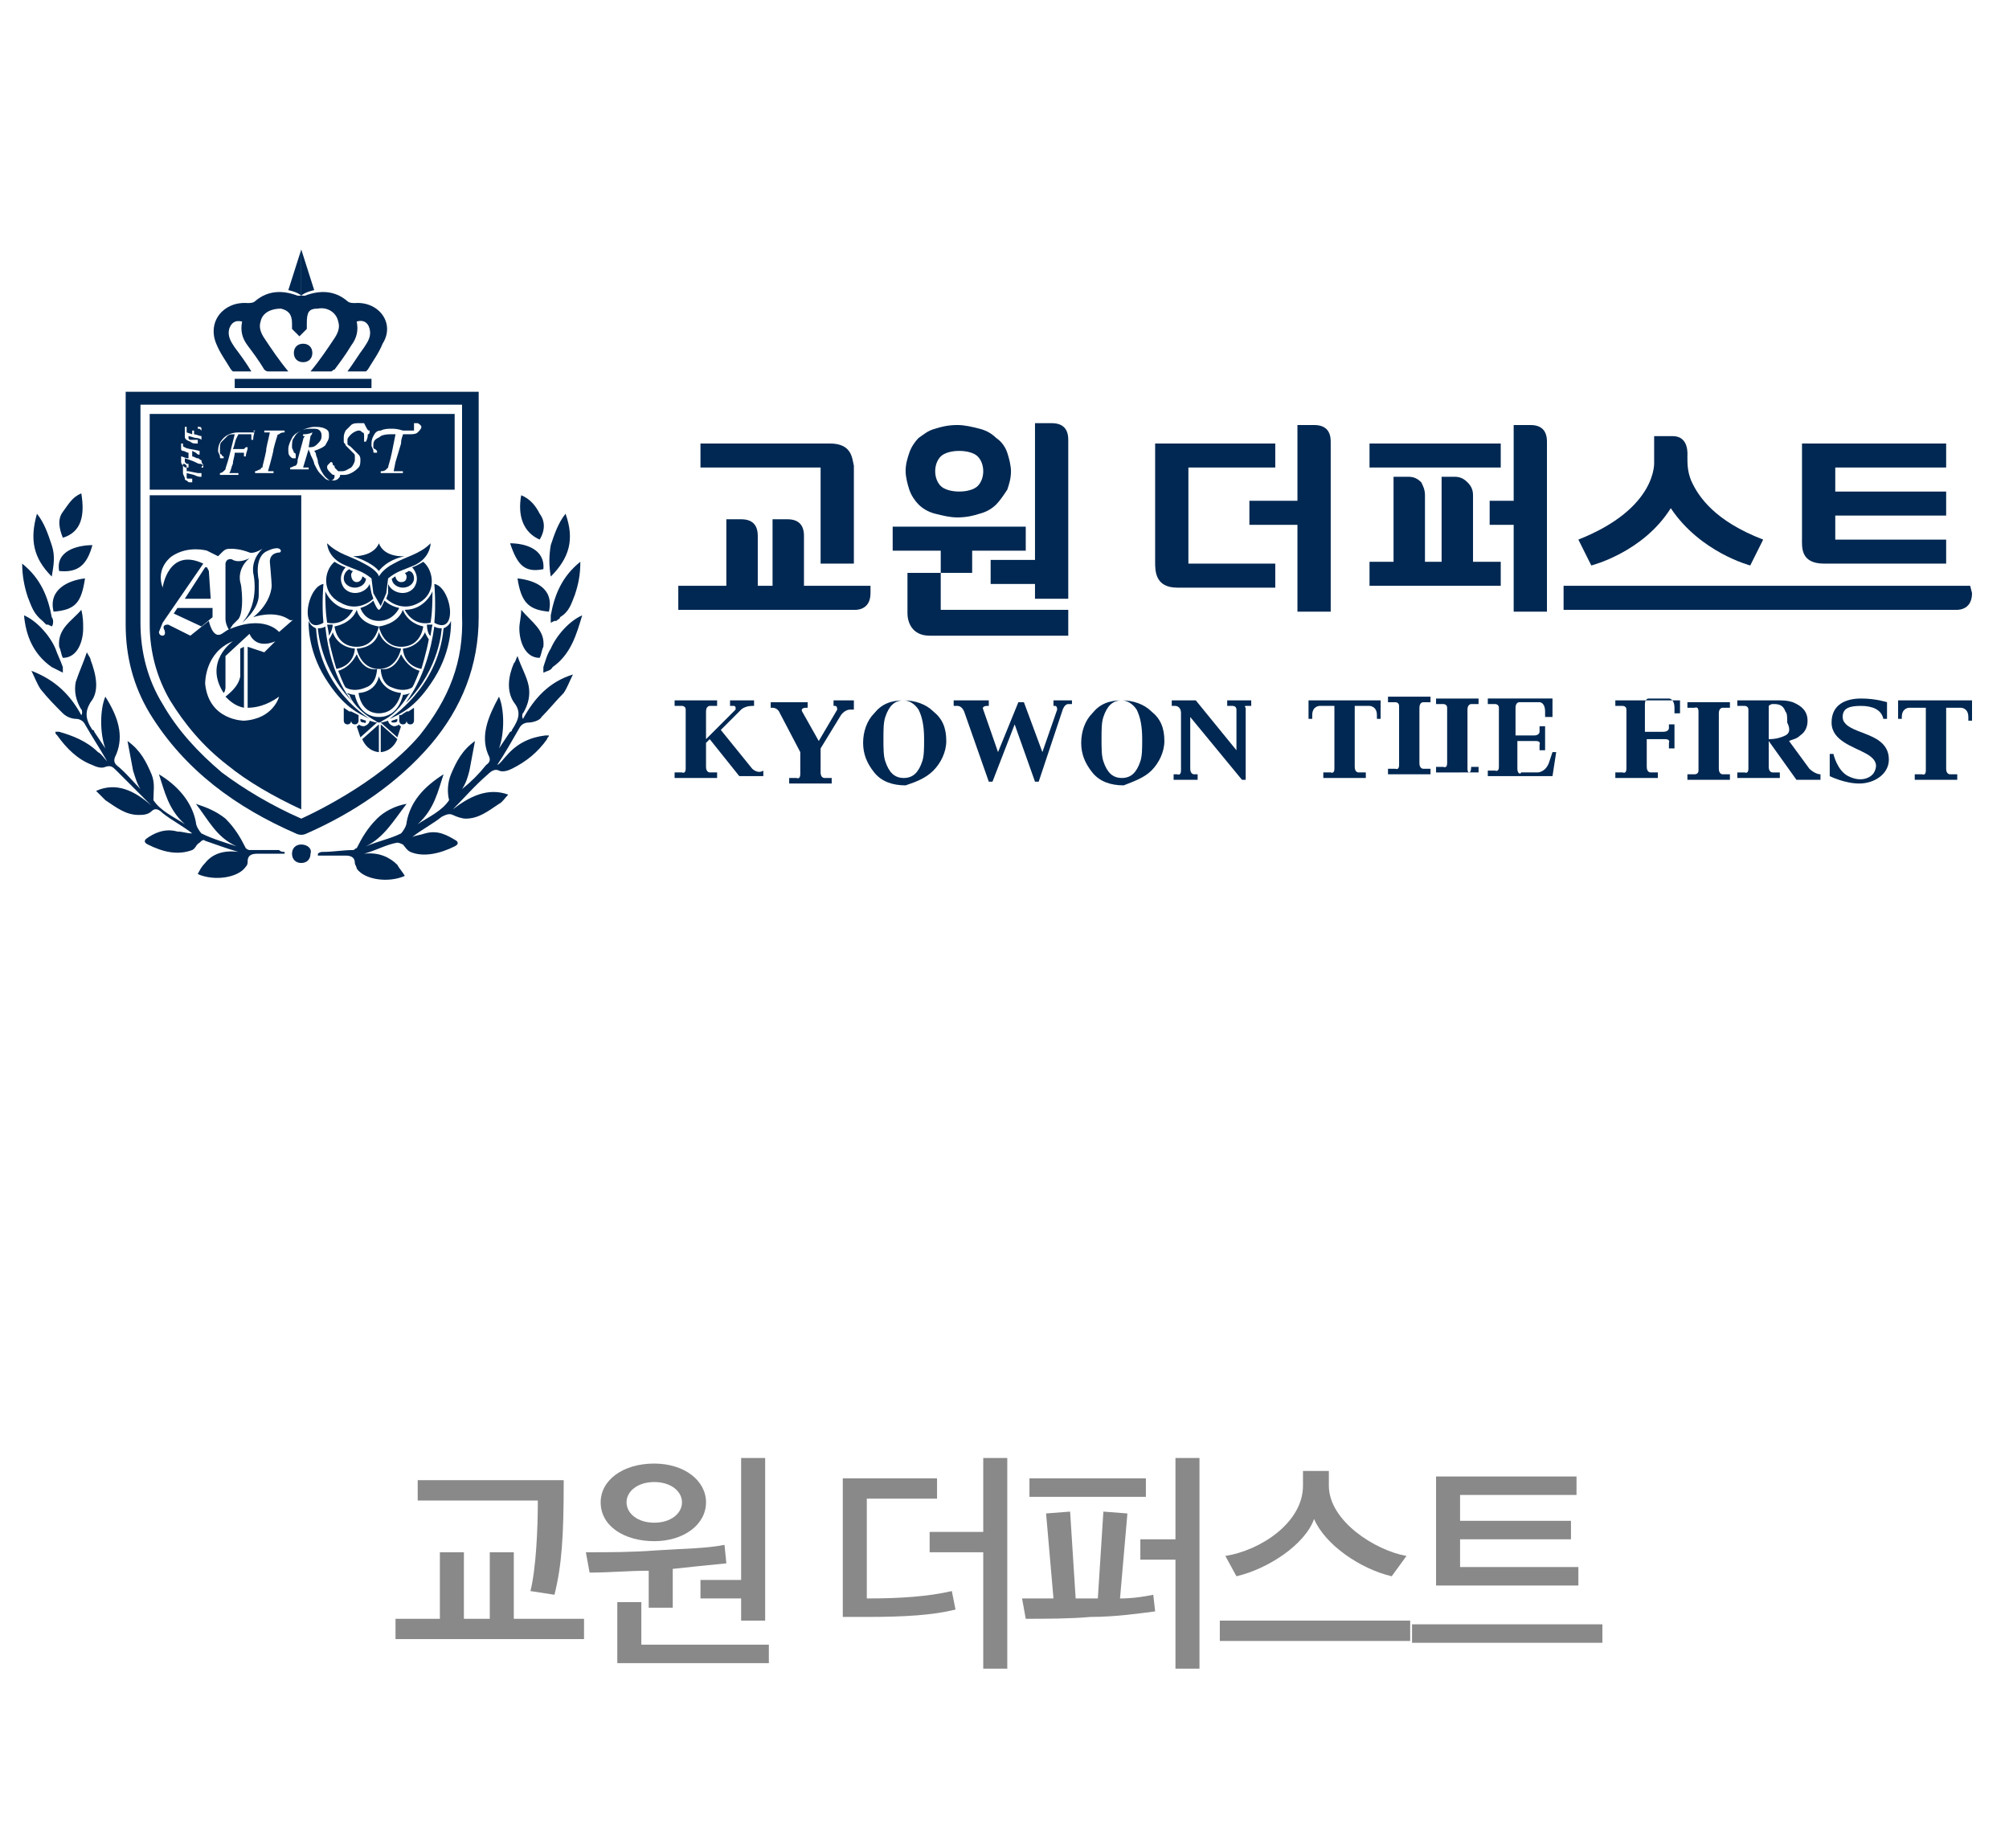 <?xml version="1.0" encoding="utf-8"?>
<!-- Generator: Adobe Illustrator 22.0.1, SVG Export Plug-In . SVG Version: 6.00 Build 0)  -->
<svg version="1.1" id="레이어_1" xmlns="http://www.w3.org/2000/svg" xmlns:xlink="http://www.w3.org/1999/xlink" x="0px"
	 y="0px" viewBox="0 0 108.7 100" enable-background="new 0 0 108.7 100" xml:space="preserve">
<g>
	<path fill="#002852" d="M58,38.2v-0.3h-1v0.3h0.1c0,0,0.1,0,0.1,0.2l-0.8,2.3l-1-2.7h-0.3L54,40.7l-0.8-2.3
		c-0.1-0.2,0.2-0.2,0.2-0.2h0.1v-0.3h-1.9v0.3h0.2c0.3,0,0.4,0.4,0.4,0.4l1.3,3.7h0.2l1.2-3.1l1.1,3.1h0.2l1.3-3.9
		c0,0,0.1-0.3,0.3-0.3H58z"/>
	<path fill="#002852" d="M67.4,38.2h0.3v-0.3h-1.3v0.3h0.3c0,0,0.2,0,0.2,0.2v2.2l-2.2-2.7h-1.3v0.3h0.2c0,0,0.3,0,0.3,0.4v3.1
		c0,0.3-0.2,0.2-0.2,0.2h-0.2v0.3h1.3v-0.3h-0.2c0,0-0.2,0-0.2-0.3l0-2.8l2.8,3.4h0.2v-3.9C67.3,38.2,67.4,38.2,67.4,38.2"/>
	<path fill="#002852" d="M62.3,41.7c0.4-0.4,0.7-1,0.7-1.6c0-0.7-0.2-1.2-0.7-1.6c-0.4-0.4-1-0.6-1.6-0.6c-0.7,0-1.2,0.2-1.6,0.7
		c-0.4,0.4-0.6,1-0.6,1.6c0,0.6,0.2,1.1,0.6,1.6c0.4,0.5,1,0.7,1.7,0.7C61.3,42.3,61.9,42.1,62.3,41.7 M61.8,40c0,0.5,0,0.9-0.1,1.2
		c-0.2,0.6-0.5,0.9-1,0.9c-0.5,0-0.8-0.3-1-0.9c-0.1-0.3-0.1-0.7-0.1-1.2c0-0.5,0-0.9,0.1-1.2c0.2-0.6,0.5-0.9,1-0.9
		c0.3,0,0.6,0.2,0.8,0.5C61.7,38.8,61.8,39.3,61.8,40"/>
	<path fill="#002852" d="M50.5,41.7c0.4-0.4,0.7-1,0.7-1.6c0-0.7-0.2-1.2-0.7-1.6c-0.4-0.4-1-0.6-1.6-0.6c-0.7,0-1.2,0.2-1.6,0.7
		c-0.4,0.4-0.6,1-0.6,1.6c0,0.6,0.2,1.1,0.6,1.6c0.4,0.5,1,0.7,1.7,0.7C49.6,42.3,50.1,42.1,50.5,41.7 M50,40c0,0.5,0,0.9-0.1,1.2
		c-0.2,0.6-0.5,0.9-1,0.9c-0.5,0-0.8-0.3-1-0.9c-0.1-0.3-0.1-0.7-0.1-1.2c0-0.5,0-0.9,0.1-1.2c0.2-0.6,0.5-0.9,1-0.9
		c0.3,0,0.6,0.2,0.8,0.5C49.9,38.8,50,39.3,50,40"/>
	<path fill="#002852" d="M40.7,41.6l-1.7-2.1l1.1-1.1c0,0,0.2-0.2,0.6-0.2h0.1v-0.3h-1.3v0.3h0.2c0,0,0.1,0,0.1,0.1c0,0,0,0.1,0,0.1
		l-1.6,1.6v-1.5c0-0.3,0.2-0.3,0.2-0.3h0.4v-0.3h-2.3v0.3h0.4c0,0,0.2,0,0.2,0.2v3.2c0,0.3-0.2,0.2-0.2,0.2h-0.4v0.3h2.3v-0.3h-0.4
		c0,0-0.2,0-0.2-0.3v-1.3l0.2-0.2l1.6,2h1.3v-0.3C41,41.9,40.7,41.6,40.7,41.6"/>
	<path fill="#002852" d="M46.2,38.2v-0.3h-1.1v0.3h0.1c0,0,0.1,0,0.1,0.2l-1,1.7l-0.9-1.6c-0.1-0.2,0.2-0.2,0.2-0.2h0.1v-0.3h-2v0.3
		h0.1c0.3,0,0.4,0.3,0.4,0.3l1.1,2.1v1.2c0,0.3-0.2,0.2-0.2,0.2h-0.4v0.3h2.3v-0.3h-0.4c0,0-0.2,0-0.2-0.3v-1.3l1.1-1.8
		c0,0,0.2-0.3,0.5-0.3H46.2z"/>
	<path fill="#002852" d="M82.1,41.6v-1.5h1c0.3,0,0.2,0.2,0.2,0.2v0.3h0.3v-1.3h-0.3v0.3c0,0,0,0.2-0.3,0.2h-1v-1.5
		c0-0.3,0.2-0.3,0.2-0.3h1.1c0.1,0,0.3,0.1,0.3,0.5v0.3H84v-1h-3.5v0.3h0.4c0,0,0.2,0,0.2,0.2v3.2c0,0.3-0.2,0.2-0.2,0.2h-0.4v0.3
		H84l0.2-1.3H84l-0.2,0.6c-0.2,0.5-0.6,0.5-0.6,0.5h-0.9C82.3,41.9,82.1,41.9,82.1,41.6"/>
	<path fill="#002852" d="M74.7,37.9h-3.9v1H71v-0.2c0-0.5,0.4-0.5,0.4-0.5h0.8v3.4c0,0.3-0.2,0.2-0.2,0.2h-0.4v0.3h2.3v-0.3h-0.4
		c0,0-0.2,0-0.2-0.3v-3.3h0.8c0,0,0.4,0,0.4,0.5v0.2h0.2V37.9z"/>
	<path fill="#002852" d="M79.4,41.6v-3.2c0-0.3,0.2-0.3,0.2-0.3H80v-0.3h-2.3v0.3h0.4c0,0,0.2,0,0.2,0.2v1.5h-1.5v-1.5
		c0-0.3,0.2-0.3,0.2-0.3h0.4v-0.3h-2.3v0.3h0.4c0,0,0.2,0,0.2,0.2v3.2c0,0.3-0.2,0.2-0.2,0.2h-0.4v0.3h2.3v-0.3h-0.4
		c0,0-0.2,0-0.2-0.3v-1.5h1.5v1.5c0,0.3-0.2,0.2-0.2,0.2h-0.4v0.3H80v-0.3h-0.4C79.6,41.9,79.4,41.9,79.4,41.6"/>
	<path fill="#002852" d="M90.9,38.9v-1h-3.5v0.3h0.4c0,0,0.2,0,0.2,0.2v3.2c0,0.3-0.2,0.2-0.2,0.2h-0.4v0.3h2.3v-0.3h-0.4
		c0,0-0.2,0-0.2-0.3v-1.5h1c0.3,0,0.2,0.2,0.2,0.2v0.3h0.3v-1.3h-0.3v0.2c0,0,0,0.2-0.3,0.2h-1v-1.5c0-0.3,0.2-0.3,0.2-0.3h1.1
		c0.1,0,0.3,0.1,0.3,0.5v0.3H90.9z"/>
	<path fill="#002852" d="M97.2,42.2h1.3v-0.3c-0.3,0-0.6-0.3-0.6-0.3l-1.1-1.5c0.2-0.1,0.4-0.1,0.6-0.3c0.3-0.2,0.4-0.5,0.4-0.8
		c0-0.5-0.3-0.8-0.8-1c-0.3-0.1-0.5-0.1-0.9-0.1h-2.1v0.3h0.4c0,0,0.2,0,0.2,0.2v3.2c0,0.3-0.2,0.2-0.2,0.2h-0.4v0.3h2.3v-0.3h-0.4
		c0,0-0.2,0-0.2-0.3v-1.4L97.2,42.2z M96.6,39.8c-0.2,0.1-0.5,0.2-0.9,0.2v-1.6c0,0,0-0.1,0-0.1c0,0,0,0,0,0c0,0,0-0.1,0-0.1
		c0,0,0.1-0.1,0.2-0.1h0.1c0.3,0,0.5,0.1,0.6,0.4c0.1,0.1,0.1,0.3,0.1,0.6C96.9,39.5,96.8,39.7,96.6,39.8"/>
	<path fill="#002852" d="M93,41.6c0,0.3,0.2,0.3,0.2,0.3h0.4v0.3h-2.3v-0.3h0.4c0,0,0.2,0,0.2-0.2v-3.2c0-0.3-0.2-0.2-0.2-0.2h-0.4
		v-0.3h2.3v0.3h-0.4c0,0-0.2,0-0.2,0.3V41.6z"/>
	<path fill="#002852" d="M106.6,37.9h-3.9v1h0.2v-0.1c0-0.5,0.4-0.5,0.4-0.5h0.9v3.4c0,0.3-0.2,0.2-0.2,0.2h-0.4v0.3h2.3v-0.3h-0.4
		c0,0-0.2,0-0.2-0.3v-3.3h0h0.8c0,0,0.4,0,0.4,0.5v0.2h0.2V37.9z"/>
	<path fill="#002852" d="M101.9,38.9h0.2V38c0,0-0.6-0.2-1.4-0.2c-0.8,0-1.6,0.3-1.6,1.3s1.2,1.3,1.9,1.7c0.7,0.4,0.5,0.8,0.4,1
		c-0.1,0.2-0.6,0.6-1.4,0.2c-0.6-0.3-0.8-1.2-0.8-1.2H99v1.2c0,0,0.8,0.4,1.6,0.4s1.6-0.5,1.6-1.3c0-0.9-0.8-1.2-1.3-1.4
		c-0.5-0.2-1.2-0.4-1.2-0.9c0-0.5,0.4-0.6,1-0.6S101.8,38.4,101.9,38.9"/>
	<path fill="#002852" d="M44.9,24h-7v1.3h6.5v5.2h1.8v-5.3C46.1,24.8,46.1,24,44.9,24"/>
	<path fill="#002852" d="M47,31.7h-3.5V29c0-0.6-0.3-0.9-0.9-0.9h-0.8l0,3.6h-0.8V29c0-0.6-0.3-0.9-0.9-0.9h-0.8l0,3.6h-0.3h-2.3
		v1.3h9.5c0,0,0.9,0.1,0.9-0.9V31.7z"/>
	<path fill="#002852" d="M70.2,33.1H72v-9.2c0-0.6-0.3-0.9-0.9-0.9h-0.9l0,4.1h-2.6v1.3h2.6V33.1z M63.7,31.8h5.3v-1.3h-4.7v-5.2
		h4.7V24h-6.5v6.4C62.5,30.9,62.5,31.8,63.7,31.8"/>
	<path fill="#002852" d="M57.8,32.5v-8.7c0-0.6-0.3-0.9-0.9-0.9H56l0,7.4h-2.4v1.3H56v0.8H57.8z"/>
	<path fill="#002852" d="M49.2,26.5c0.1,0.3,0.3,0.6,0.5,0.8c0.2,0.2,0.5,0.4,0.9,0.5c0.4,0.1,0.8,0.2,1.2,0.2
		c0.5,0,0.9-0.1,1.2-0.2c0.4-0.1,0.7-0.3,0.9-0.5c0.2-0.2,0.4-0.5,0.6-0.8c0.1-0.3,0.2-0.6,0.2-1c0-0.3-0.1-0.7-0.2-1
		c-0.1-0.3-0.3-0.6-0.6-0.8c-0.2-0.2-0.5-0.4-0.9-0.5c-0.4-0.1-0.8-0.2-1.2-0.2c-0.5,0-0.9,0.1-1.2,0.2c-0.4,0.1-0.6,0.3-0.9,0.5
		c-0.2,0.2-0.4,0.5-0.5,0.8c-0.1,0.3-0.2,0.6-0.2,1C49,25.8,49.1,26.2,49.2,26.5 M50.9,24.7c0.2-0.2,0.6-0.3,1-0.3
		c0.4,0,0.8,0.1,1,0.3c0.2,0.2,0.3,0.5,0.3,0.8c0,0.3-0.1,0.6-0.3,0.8c-0.2,0.2-0.6,0.3-1,0.3c-0.4,0-0.8-0.1-1-0.3
		c-0.2-0.2-0.3-0.5-0.3-0.8C50.6,25.2,50.7,24.9,50.9,24.7"/>
	<path fill="#002852" d="M50.3,34.4h7.5V33l-6.9,0v-2h-1.8v2.2C49.1,33.6,49.3,34.4,50.3,34.4"/>
	<polygon fill="#002852" points="52.6,31 52.6,29.8 55.5,29.8 55.5,28.5 48.3,28.5 48.3,29.8 50.9,29.8 50.9,31 	"/>
	<path fill="#002852" d="M106.6,31.7h-22v1.3h21.2c0,0,0.9,0.1,0.9-0.9L106.6,31.7z"/>
	<path fill="#002852" d="M98.7,30.5h6.6v-1.3h-6v-1.3h6v-1.3h-6v-1.3h6V24h-7.8l0,5.1C97.5,29.6,97.4,30.5,98.7,30.5"/>
	<path fill="#002852" d="M90.5,23.6h-1V25c0,0,0.2,2.5-4.1,4.2l0.7,1.4c0,0,2.8-0.7,4.3-3.1c1.6,2.4,4.3,3.1,4.3,3.1l0.7-1.4
		c-2.6-1-3.5-2.3-3.9-3.2c-0.2-0.5-0.2-0.9-0.2-1.3v0C91.3,24.6,91.4,23.6,90.5,23.6"/>
	<path fill="#002852" d="M81.9,33.1h1.8v-9.2c0-0.6-0.3-0.9-0.9-0.9h-0.9v4.1h-1.3v1.3h1.3V33.1z M74.1,25.3h7.1V24h-7.1V25.3z
		 M75.4,30.4h-1.3v1.3h7.1v-1.3h-1.5v-3.6c0-0.3-0.1-0.5-0.3-0.7c-0.2-0.2-0.4-0.3-0.7-0.3H78l0,4.6h-0.9v-3.6
		c0-0.3-0.1-0.5-0.2-0.7c-0.2-0.2-0.4-0.3-0.7-0.3h-0.8V30.4z"/>
	<path fill="#002852" d="M24.6,22.4H8.1v4.1h16.5V22.4z M9.9,25.1C9.9,25.1,9.9,25.1,9.9,25.1c0.1,0,0.1,0,0.2,0.1c0,0,0,0,0,0
		c0,0,0,0.1,0,0.1c0,0,0,0,0,0.1c0,0,0,0.1,0,0.1c0,0,0,0,0.1,0l0,0l0.5,0.1l0.2,0c0,0,0,0,0-0.1c0,0,0-0.1,0-0.1c0,0,0,0,0,0
		c0,0,0,0,0,0l0,0c0,0,0,0,0,0c0,0,0,0.1,0,0.1c0,0,0,0.1,0,0.1c0,0,0,0.1,0,0.1c0,0,0,0.1,0,0.2c0,0,0,0,0,0c0,0,0,0,0,0l0,0
		c0,0,0,0,0,0c0,0,0-0.1,0-0.1c0,0,0,0-0.1,0c0,0-0.1,0-0.3-0.1l-0.4-0.1l0,0c0,0,0,0,0,0c0,0.1,0,0.2,0,0.2c0,0.1,0,0.1,0.1,0.1
		c0,0,0.1,0,0.1,0c0,0,0,0,0,0c0,0,0,0,0,0c0,0,0.1,0,0.1,0c0,0,0,0,0,0.1c0,0,0,0.1,0,0.1c0,0-0.1,0-0.1,0c-0.1,0-0.1,0-0.2-0.1
		C10.1,26,10,26,10,25.9c0-0.1-0.1-0.2-0.1-0.3c0,0,0-0.1,0-0.2c0-0.1,0-0.1,0-0.2c0,0,0,0,0-0.1c0,0,0,0,0,0c0,0,0,0,0,0
		c0,0,0,0,0,0c0,0,0,0,0,0C9.8,25.2,9.8,25.2,9.9,25.1C9.8,25.1,9.8,25.1,9.9,25.1 M10.9,23.3c0,0,0,0.1,0,0.1c0,0.1,0,0.2,0,0.2
		c0,0.1,0,0.2,0,0.3c0,0,0,0,0,0c0,0,0,0,0,0l0,0c0,0,0,0,0,0c0-0.1,0-0.1,0-0.1c0,0,0,0,0,0c0,0-0.1-0.1-0.3-0.1
		c-0.1,0-0.3-0.1-0.4-0.1c0,0,0,0.1,0,0.1c0,0.1,0.1,0.1,0.1,0.1c0,0,0.1,0,0.1,0c0,0,0,0,0.1,0c0,0,0,0,0.1,0c0,0,0.1,0,0.1,0
		c0,0,0,0,0,0.1c0,0,0,0.1,0,0.1c0,0-0.1,0-0.1,0c-0.1,0-0.2,0-0.3-0.1C10,23.8,10,23.7,10,23.6v-0.3c0-0.1,0-0.2,0-0.2c0,0,0,0,0,0
		c0,0,0,0,0,0c0.1,0,0.1,0,0.2,0c0,0,0,0,0,0v0c0,0,0,0,0,0c0,0,0,0,0,0c0,0,0,0-0.1,0c0,0,0,0,0,0c0,0,0,0,0,0.2v0.1l0.3,0.1v-0.1
		c0-0.1,0-0.1,0-0.1c0,0,0,0,0,0c0,0,0,0,0,0v0c0,0,0,0,0,0c0,0,0,0,0,0c0.1,0,0.1,0,0.2,0c0,0,0,0,0,0v0c0,0,0,0,0,0c0,0,0,0,0,0h0
		c0,0,0,0-0.1,0c0,0,0,0,0,0c0,0,0,0,0,0c0,0,0,0,0,0.1v0.1c0.1,0,0.3,0.1,0.4,0.1c0,0,0-0.1,0-0.1c0-0.1,0-0.1,0-0.2
		C10.8,23.3,10.8,23.3,10.9,23.3c-0.1-0.1-0.1-0.1-0.1-0.1c0,0,0,0,0,0c0,0,0,0,0,0c0,0-0.1,0-0.1,0c0,0,0,0,0,0c0,0,0,0,0-0.1
		c0,0,0,0,0.1,0c0,0,0.1,0,0.1,0.1C10.9,23.2,10.9,23.3,10.9,23.3 M11,25.2c0,0,0,0.1,0,0.1c0,0,0,0-0.1,0c0,0,0,0,0,0c0,0,0,0,0,0
		c0,0,0-0.1,0.1-0.1C10.9,25.2,10.9,25.2,11,25.2C10.9,25.1,10.9,25.1,11,25.2c-0.1-0.1-0.1-0.1-0.2-0.1c-0.1,0-0.2-0.1-0.5-0.2
		l-0.3-0.1c0,0.1,0,0.1,0,0.2c0,0,0.1,0.1,0.1,0.1c0,0,0,0,0,0c0,0,0.1,0,0.1,0c0,0,0,0,0,0.1c0,0,0,0,0,0.1c0,0-0.1,0-0.1,0
		c-0.1,0-0.1,0-0.2-0.1c0,0-0.1-0.1-0.1-0.2c0,0,0-0.1,0-0.3c0,0,0,0,0,0c0,0,0,0,0,0c0.1,0,0.2,0.1,0.4,0.1c0-0.1,0-0.2,0-0.3
		c-0.1,0-0.2-0.1-0.3-0.1c-0.1,0-0.1-0.1-0.1-0.1c0,0,0-0.1,0-0.2c0-0.1,0-0.1,0-0.1c0,0,0,0,0.1,0c0,0,0,0,0,0c0,0,0,0,0,0
		c0,0,0,0,0,0.1c0,0,0,0,0,0c0,0,0,0.1,0.1,0.1c0.1,0.1,0.4,0.1,0.8,0.2c0,0,0,0,0,0c0,0,0-0.1,0-0.1c0,0,0,0,0-0.1c0,0,0,0,0,0
		c0,0,0,0,0,0l0,0l0,0c0,0,0,0,0,0c0,0,0,0,0,0.1c0,0,0,0.1,0,0.1c0,0,0,0.1,0,0.1c0,0,0,0,0,0.1c0,0,0,0,0,0c0,0,0,0,0,0
		c-0.1,0-0.1,0-0.2-0.1l-0.2-0.1l0,0.2c0,0,0,0,0,0.1c0.1,0,0.2,0.1,0.3,0.1c0.1,0,0.1,0.1,0.2,0.1C10.9,25.1,11,25.1,11,25.2
		 M13.8,23.3c-0.1,0.3-0.1,0.4-0.1,0.5c0,0,0,0,0,0h-0.1c0,0,0,0,0,0s0,0,0,0c0-0.1,0-0.2,0-0.2c0,0,0-0.1,0-0.1c0,0-0.1,0-0.2,0
		l-0.1,0l0,0h-0.4l-0.1,0.2c-0.1,0.2-0.1,0.4-0.2,0.6H13c0.1,0,0.1,0,0.2,0c0,0,0,0,0.1-0.1c0,0,0,0,0,0h0.1c0,0,0,0,0,0
		c0,0,0,0,0,0c0,0.2-0.1,0.3-0.1,0.5c0,0,0,0,0,0h-0.1c0,0,0,0,0,0c0,0,0,0,0,0c0-0.1,0-0.1,0-0.1c0,0,0,0,0-0.1c0,0,0,0-0.1,0h-0.4
		c0,0.2-0.1,0.4-0.1,0.6c-0.1,0.2-0.1,0.4-0.2,0.5c0.1,0,0.2,0,0.3,0c0.1,0,0.1,0,0.2,0h0c0,0,0,0,0,0c0,0,0,0,0,0l0,0.1
		c0,0,0,0,0,0c0,0-0.1,0-0.1,0c0,0-0.1,0-0.3,0c-0.1,0-0.2,0-0.2,0c-0.1,0-0.3,0-0.4,0h0c0,0,0,0,0,0s0,0,0,0l0-0.1c0,0,0,0,0,0
		c0.1,0,0.2-0.1,0.2-0.1c0,0,0.1-0.1,0.1-0.1c0-0.1,0.1-0.3,0.2-0.7l0.3-1.2c-0.2,0-0.3,0-0.4,0.1c-0.1,0.1-0.2,0.2-0.3,0.3
		c-0.1,0.1-0.1,0.2-0.1,0.4c0,0,0,0.1,0,0.2c0,0,0,0.1,0.1,0.1c0,0.1,0.1,0.1,0.1,0.1c0,0,0,0.1,0,0.1c0,0-0.1,0-0.1,0
		c-0.1,0-0.1,0-0.1-0.1c0-0.1-0.1-0.2-0.1-0.3c0-0.3,0.1-0.5,0.3-0.7c0.2-0.2,0.5-0.3,0.8-0.3h0.7c0.1,0,0.2,0,0.3,0
		C13.6,23.3,13.7,23.3,13.8,23.3C13.8,23.3,13.8,23.3,13.8,23.3C13.8,23.3,13.8,23.3,13.8,23.3 M15.4,23.3l0,0.1c0,0,0,0,0,0
		c-0.1,0-0.2,0-0.3,0.1c0,0-0.1,0-0.1,0.1c0,0-0.1,0.3-0.2,0.7c0,0.1-0.1,0.5-0.3,1.2c0.1,0,0.2,0,0.3,0h0c0,0,0,0,0,0c0,0,0,0,0,0
		l0,0.1c0,0,0,0,0,0h0c0,0-0.1,0-0.2,0c-0.1,0-0.2,0-0.3,0c-0.2,0-0.3,0-0.5,0h0c0,0,0,0,0,0c0,0,0,0,0,0l0-0.1c0,0,0,0,0,0
		c0.1,0,0.2-0.1,0.3-0.1c0,0,0,0,0,0c0,0,0-0.1,0.1-0.1c0-0.1,0.1-0.4,0.2-0.9c0-0.2,0.1-0.5,0.2-1h0c-0.1,0-0.2,0-0.3,0
		c0,0,0,0,0,0c0,0,0,0,0,0l0-0.1c0,0,0,0,0,0c0.1,0,0.1,0,0.2,0c0.1,0,0.2,0,0.4,0C15.2,23.3,15.3,23.3,15.4,23.3
		C15.4,23.3,15.4,23.3,15.4,23.3C15.4,23.3,15.4,23.3,15.4,23.3 M20,23.3c0,0.1,0,0.2-0.1,0.2c0,0.1,0,0.2-0.1,0.4c0,0,0,0,0,0h-0.1
		c0,0,0,0,0,0c0,0,0,0,0,0c0-0.1,0-0.2,0-0.3c0-0.1,0-0.2-0.1-0.2c-0.1-0.1-0.1-0.1-0.2-0.1c-0.1,0-0.3,0.1-0.4,0.2
		c-0.1,0.1-0.2,0.2-0.2,0.3c0,0.1,0,0.1,0,0.2c0,0.1,0.1,0.1,0.2,0.2c0.2,0.2,0.3,0.3,0.4,0.4c0.1,0.1,0.1,0.2,0.1,0.3
		c0,0.1,0,0.3-0.1,0.4c-0.1,0.1-0.2,0.2-0.4,0.3s-0.3,0.1-0.5,0.1c0,0,0,0-0.1,0c0,0.1,0,0.1-0.1,0.2c-0.1,0.1-0.2,0.1-0.3,0.1
		c-0.1,0-0.3,0-0.4-0.1c-0.1-0.1-0.2-0.2-0.3-0.3c-0.1-0.1-0.2-0.3-0.3-0.5c0-0.1-0.1-0.3-0.2-0.5c0-0.1-0.1-0.2-0.1-0.3l0,0
		c0,0,0,0,0,0l-0.3,1c0.1,0,0.1,0,0.1,0c0.1,0,0.1,0,0.2,0c0,0,0,0,0,0c0,0,0,0,0,0l0,0.1c0,0,0,0,0,0c-0.1,0-0.2,0-0.2,0
		c-0.1,0-0.1,0-0.2,0c-0.1,0-0.2,0-0.2,0c-0.1,0-0.2,0-0.4,0c0,0,0,0,0,0c0,0,0,0,0,0l0-0.1c0,0,0,0,0,0c0.1,0,0.2-0.1,0.3-0.1
		c0.1-0.1,0.1-0.2,0.1-0.3l0.3-1.1c0-0.1,0.1-0.2,0.1-0.2c0,0,0,0,0,0c0,0,0,0-0.1,0h0c0,0,0,0,0,0c0,0,0,0,0,0l0-0.1c0,0,0,0,0,0
		c0.1,0,0.3,0,0.5-0.1c0,0,0,0,0,0c0,0,0,0,0,0c0,0,0,0.1-0.1,0.2l-0.1,0.6c0.1,0,0.1,0,0.1,0c0.2,0,0.3-0.1,0.4-0.2
		c0.1-0.1,0.2-0.2,0.2-0.4c0-0.1,0-0.2-0.1-0.3c-0.1-0.1-0.2-0.1-0.4-0.1c-0.2,0-0.4,0-0.6,0.1c-0.2,0.1-0.3,0.2-0.4,0.4
		c-0.1,0.1-0.1,0.3-0.1,0.5c0,0.1,0.1,0.2,0.1,0.3c0.1,0,0.1,0.1,0.1,0.1c0,0,0,0,0,0.1c0,0,0,0.1,0,0.1c0,0-0.1,0-0.1,0
		c-0.1,0-0.1,0-0.2-0.1c-0.1-0.1-0.1-0.2-0.1-0.4c0-0.2,0.1-0.4,0.2-0.6c0.1-0.2,0.3-0.3,0.5-0.4c0.2-0.1,0.5-0.2,0.7-0.2
		c0.2,0,0.4,0,0.6,0.1c0.2,0.1,0.2,0.2,0.2,0.4c0,0.2-0.1,0.3-0.2,0.5c-0.1,0.1-0.3,0.2-0.6,0.3c0.1,0.1,0.1,0.2,0.1,0.2
		c0,0.1,0.1,0.2,0.1,0.4c0.1,0.4,0.3,0.7,0.4,0.8c0.1,0.1,0.2,0.2,0.3,0.2c0.1,0,0.2-0.1,0.2-0.2c0,0,0-0.1,0-0.1
		c-0.1,0-0.1,0-0.2-0.1c-0.1-0.1-0.2-0.2-0.2-0.3c0-0.1,0-0.1,0.1-0.2c0,0,0.1-0.1,0.1-0.1c0,0,0.1,0,0.1,0.1c0,0,0,0.1,0.1,0.1
		c0,0.1,0,0.1,0.1,0.2c0,0,0.1,0.1,0.1,0.1c0.1,0,0.1,0,0.2,0c0.2,0,0.3-0.1,0.5-0.2c0.1-0.1,0.2-0.3,0.2-0.4c0-0.1,0-0.1,0-0.2
		c0-0.1,0-0.1-0.1-0.2c0,0-0.1-0.1-0.2-0.2c-0.1-0.1-0.2-0.2-0.2-0.2c0-0.1-0.1-0.1-0.1-0.2c0-0.1,0-0.1,0-0.2c0-0.1,0-0.2,0.1-0.4
		c0.1-0.1,0.2-0.2,0.3-0.3c0.1-0.1,0.3-0.1,0.4-0.1c0.1,0,0.2,0,0.3,0C19.9,23.3,19.9,23.3,20,23.3C20,23.3,20,23.3,20,23.3
		C20,23.3,20,23.3,20,23.3 M22.8,23.1c0,0.1-0.1,0.2-0.2,0.3c-0.1,0.1-0.3,0.1-0.5,0.1c-0.1,0-0.2,0-0.3,0c0,0.1-0.1,0.2-0.1,0.5
		L21.4,25l-0.1,0.5c0.1,0,0.2,0,0.2,0c0.1,0,0.2,0,0.3,0c0,0,0,0,0,0c0,0,0,0,0,0l0,0.1c0,0,0,0,0,0c-0.1,0-0.2,0-0.2,0
		c-0.1,0-0.2,0-0.3,0c-0.1,0-0.2,0-0.3,0c-0.1,0-0.3,0-0.4,0h0c0,0,0,0,0,0c0,0,0,0,0,0l0-0.1c0,0,0,0,0,0c0.1,0,0.2,0,0.3-0.1
		c0,0,0.1-0.1,0.1-0.1c0-0.1,0.1-0.3,0.2-0.8l0.2-1l0,0c-0.1,0-0.1,0-0.2,0c-0.2,0-0.4,0-0.6,0.1c-0.1,0.1-0.2,0.1-0.3,0.2
		c-0.1,0.1-0.1,0.2-0.1,0.3c0,0,0,0.1,0,0.1c0,0,0,0.1,0.1,0.1c0,0,0.1,0.1,0.1,0.1c0,0,0,0.1,0,0.1c0,0-0.1,0-0.1,0
		c-0.1,0-0.1,0-0.1-0.1c0-0.1-0.1-0.2-0.1-0.3c0-0.2,0-0.3,0.1-0.5c0.1-0.2,0.2-0.3,0.4-0.3c0.2-0.1,0.4-0.1,0.6-0.1
		c0.1,0,0.3,0,0.6,0.1c0.2,0,0.3,0,0.4,0c0.1,0,0.1,0,0.2,0c0,0,0-0.1,0-0.1c0,0,0,0,0-0.1c0,0,0,0,0-0.1c0,0,0-0.1,0-0.1
		c0,0,0.1,0,0.1,0c0,0,0.1,0,0.1,0C22.8,23,22.8,23.1,22.8,23.1"/>
	<rect x="12.7" y="20.5" fill="#002852" width="7.4" height="0.5"/>
	<path fill="#002852" d="M19.2,16.4c-0.1,0-0.3,0-0.4-0.1c-0.7-0.6-1.5-0.6-2.3-0.3c-0.1,0-0.2,0-0.2,0c-0.1,0-0.2,0-0.2,0
		c-0.8-0.3-1.6-0.3-2.3,0.3c-0.1,0.1-0.3,0.1-0.4,0.1c-1.3-0.1-2.2,1-1.7,2.2c0.2,0.5,0.5,0.9,0.8,1.4c0,0,0.1,0.1,0.1,0.1h1
		c-0.3-0.5-0.6-0.9-0.9-1.3c-0.2-0.3-0.4-0.6-0.3-1c0.1-0.3,0.3-0.5,0.7-0.4c-0.1,0.5,0,0.9,0.3,1.3c0.3,0.4,0.6,0.8,0.9,1.3
		c0,0,0.1,0.1,0.2,0.1h1.1c-0.5-0.6-0.9-1.2-1.3-1.8c-0.2-0.3-0.3-0.6-0.2-0.9c0.1-0.5,0.6-0.7,1.1-0.7c0.4,0.1,0.6,0.3,0.6,0.8v0.3
		l0.4,0.4l0.4-0.4l0-0.3c0-0.6,0.1-0.8,0.6-0.8c0.5-0.1,1,0.2,1.1,0.7c0.1,0.3,0,0.6-0.2,0.9c-0.4,0.6-0.8,1.2-1.3,1.8h1.1
		c0.1,0,0.1-0.1,0.2-0.1c0.3-0.4,0.6-0.8,0.9-1.3c0.3-0.4,0.4-0.8,0.3-1.3c0.3-0.1,0.6,0,0.7,0.4c0.1,0.4-0.1,0.7-0.3,1
		c-0.3,0.4-0.6,0.9-0.9,1.3h1c0,0,0.1-0.1,0.1-0.1c0.3-0.5,0.6-0.9,0.8-1.4C21.4,17.5,20.5,16.3,19.2,16.4"/>
	<path fill="#002852" d="M16.9,19.1c0-0.3-0.2-0.5-0.5-0.5s-0.5,0.2-0.5,0.5c0,0.3,0.2,0.5,0.5,0.5S16.9,19.4,16.9,19.1"/>
	<path fill="#002852" d="M16.3,13.5l-0.7,2.2c0,0,0.5,0.1,0.7,0.3"/>
	<path fill="#002852" d="M16.3,16c0.2-0.2,0.7-0.3,0.7-0.3l-0.7-2.2"/>
	<path fill="#002852" d="M31.1,32.2c0.2-0.6,0.3-1.1,0.3-1.8c-1,0.8-1.4,1.8-1.6,2.9c0,0.2,0,0.4,0,0.4c0,0,0.2-0.1,0.2-0.1
		c0,0,0.1,0,0.1,0c0.1-0.1,0.2-0.1,0.2-0.2C30.8,33.1,30.9,32.7,31.1,32.2 M29.8,31.2c1-1,1.3-2,0.8-3.4c-0.4,0.5-0.6,1.1-0.8,1.7
		C29.7,30.1,29.7,30.6,29.8,31.2 M29.4,30.8c0.1-1.1-1-1.4-1.8-1.4C28,30.6,28.4,31,29.4,30.8 M29.2,29.2c0.3-0.5,0.3-1,0-1.4
		c-0.2-0.4-0.5-0.8-1-1C28,27.9,28.3,28.8,29.2,29.2 M27.8,38c0.4,0.5,0.3,0.9-0.1,1.5c0,0,0,0.1-0.1,0.1c-0.2,0.3-0.4,0.6-0.6,0.9
		c0.3-0.8,0.3-2.1,0-2.8c-0.6,1.1-1,2.1-0.6,3.1c0.1,0.2,0.2,0.4-0.1,0.6c-0.4,0.5-0.8,0.9-1.3,1.3c0.2-0.3,0.3-0.6,0.4-1
		c0.1-0.5,0.2-1.1,0.3-1.6c-0.7,0.5-1,1.1-1.3,1.8c-0.2,0.5-0.2,1-0.1,1.4c0,0,0,0,0,0c0,0,0,0,0,0c-0.4,0.6-1.1,0.9-1.7,1.3
		c0.9-0.8,1.1-1.8,1.4-2.7c-1.1,0.7-1.8,1.5-2,2.6c0,0.2-0.2,0.5-0.3,0.6c-0.6,0.3-1.2,0.4-1.9,0.7c1-0.5,1.5-1.4,2.2-2.3
		c-0.6,0.1-1.2,0.4-1.6,0.8c-0.5,0.5-0.8,1-1.1,1.6c-0.1,0-0.1,0.1-0.2,0.1c-0.5,0-1.1,0.1-1.6,0.1c-0.1,0-0.2,0-0.3,0.1
		c0,0,0,0.1,0,0.1c0.5,0,1,0,1.5,0c0.3,0,0.5,0.1,0.5,0.4c0,0.1,0.1,0.2,0.1,0.3c0.4,0.6,1.7,0.8,2.6,0.4c-0.1-0.2-0.3-0.4-0.4-0.6
		c-0.4-0.4-1-0.7-1.8-0.6c0.7-0.2,1.2-0.5,1.8-0.6c0.1,0,0.3,0.1,0.3,0.1c0.1,0.1,0.2,0.3,0.4,0.4c0.7,0.3,1.6,0.1,2.4-0.3
		c0.2-0.1,0.2-0.2,0.1-0.3c-0.5-0.3-1-0.6-1.7-0.4c-0.3,0.1-0.5,0.1-0.7,0.2c0.5-0.4,1.1-0.7,1.6-1.1c0.2-0.1,0.4-0.2,0.6-0.1
		c0.2,0.1,0.5,0.2,0.7,0.2c0.7,0,1.2-0.4,1.8-0.8c0.2-0.1,0.3-0.3,0.5-0.5c-1.1-0.4-2.1,0.1-3,0.8c0.6-0.6,1.2-1.3,1.9-1.9
		c0.2-0.2,0.4-0.3,0.6-0.2c0.2,0.1,0.5,0,0.7-0.1c0.8-0.4,1.4-0.9,1.9-1.6c0-0.1,0.1-0.1,0.1-0.2c0,0-0.1,0-0.2,0
		c-0.8,0.1-1.5,0.4-2.1,1.1c-0.2,0.2-0.3,0.4-0.5,0.5c0.4-0.6,0.8-1.3,1.2-2c0.1-0.2,0.3-0.3,0.5-0.3c0.2,0,0.6-0.1,0.7-0.3
		c0.4-0.4,0.8-0.9,1.2-1.3c0.2-0.3,0.3-0.6,0.5-1c-1.3,0.4-2.1,1.3-2.7,2.4c-0.1-0.1,0-0.4,0-0.3c0.3-0.5,0.4-1,0.3-1.5
		c-0.1-0.5-0.4-1-0.6-1.6c-0.1,0.2-0.1,0.3-0.2,0.4C27.5,36.6,27.4,37.4,27.8,38 M13.9,46.2c0.5,0,1,0,1.5,0c0,0,0-0.1,0-0.1
		c-0.1,0-0.2,0-0.3-0.1C14.5,46,14,46,13.5,46c0,0-0.1,0-0.2-0.1c-0.3-0.6-0.6-1.1-1.1-1.6c-0.5-0.4-1-0.6-1.6-0.8
		c0.7,0.9,1.1,1.8,2.2,2.3c-0.6-0.2-1.3-0.4-1.9-0.7c-0.1-0.1-0.3-0.4-0.3-0.6c-0.2-1.1-1-2-2-2.6c0.3,0.9,0.5,1.9,1.4,2.7
		c-0.6-0.4-1.3-0.7-1.7-1.3l0,0c0,0,0,0,0,0c0,0,0,0,0,0c0,0,0,0,0,0c0,0,0,0,0,0c0-0.5,0.1-0.9-0.1-1.4c-0.3-0.7-0.6-1.3-1.3-1.8
		c0.1,0.5,0.2,1.1,0.3,1.6c0.1,0.3,0.2,0.7,0.4,1c-0.4-0.4-0.8-0.9-1.3-1.3c-0.2-0.2-0.1-0.4,0-0.6c0.4-1,0.1-2-0.6-3.1
		c-0.3,0.7-0.3,2,0,2.8c-0.2-0.3-0.4-0.6-0.6-0.9c0,0,0-0.1-0.1-0.1c-0.4-0.6-0.4-1-0.1-1.5c0.5-0.6,0.3-1.5,0-2.3
		c0-0.1-0.1-0.2-0.2-0.4c-0.2,0.6-0.4,1-0.6,1.6c-0.1,0.5,0,1,0.3,1.5c0-0.1,0.1,0.2,0,0.3c-0.6-1.1-1.4-1.9-2.7-2.4
		c0.2,0.4,0.3,0.7,0.5,1c0.4,0.5,0.8,0.9,1.2,1.3c0.2,0.2,0.5,0.3,0.7,0.3c0.2,0,0.4,0.1,0.5,0.3c0.4,0.7,0.8,1.3,1.2,2
		c-0.2-0.2-0.3-0.4-0.5-0.5c-0.6-0.6-1.4-0.9-2.1-1.1c-0.1,0-0.2,0-0.2,0c0,0.1,0,0.1,0.1,0.2c0.5,0.7,1.1,1.3,1.9,1.6
		c0.2,0.1,0.5,0.2,0.7,0.1c0.3-0.1,0.4,0,0.6,0.2c0.6,0.6,1.3,1.3,1.9,1.9c-0.9-0.8-1.9-1.3-3-0.8c0.2,0.2,0.3,0.3,0.5,0.5
		c0.6,0.4,1.1,0.8,1.8,0.8c0.2,0,0.5,0,0.7-0.2c0.2-0.2,0.4-0.1,0.6,0.1c0.5,0.4,1.1,0.7,1.6,1.1C10.1,45.1,9.9,45,9.6,45
		c-0.7-0.2-1.3,0.1-1.7,0.4c-0.1,0.1-0.1,0.2,0.1,0.3c0.8,0.4,1.6,0.6,2.4,0.3c0.2-0.1,0.2-0.3,0.4-0.4c0.1-0.1,0.2-0.2,0.3-0.1
		c0.6,0.2,1.1,0.4,1.8,0.6c-0.8-0.1-1.4,0.1-1.8,0.6c-0.2,0.2-0.3,0.4-0.4,0.6c0.9,0.4,2.2,0.2,2.6-0.4c0.1-0.1,0.1-0.2,0.1-0.3
		C13.4,46.3,13.6,46.2,13.9,46.2 M8.1,43.4C8.1,43.4,8.1,43.4,8.1,43.4C8.1,43.3,8.1,43.3,8.1,43.4C8.1,43.3,8.1,43.3,8.1,43.4
		 M5,29.5c-0.8,0-2,0.3-1.8,1.4C4.2,31,4.7,30.6,5,29.5 M4.4,26.7c-0.5,0.2-0.7,0.6-1,1c-0.3,0.4-0.2,0.9,0,1.4
		C4.4,28.8,4.6,27.9,4.4,26.7 M2.8,31.2c0.1-0.6,0.2-1.1,0-1.7c-0.2-0.6-0.4-1.2-0.8-1.7C1.6,29.2,1.8,30.2,2.8,31.2 M2.8,33.4
		c-0.2-1.1-0.6-2.1-1.6-2.9c0,0.6,0.1,1.2,0.3,1.8c0.2,0.5,0.3,0.9,0.8,1.3c0,0,0.1,0.1,0.2,0.2c0,0,0.1,0,0.1,0
		c0,0,0.2,0.1,0.2,0.1C2.9,33.8,2.9,33.5,2.8,33.4 M2.8,36.1c0.2,0.1,0.4,0.2,0.6,0.3c0-0.1,0-0.2,0-0.3c-0.1-0.3-0.3-0.7-0.4-1
		c-0.3-0.7-1-1.5-1.7-1.8C1.4,34.4,1.8,35.4,2.8,36.1 M4.6,31.3c-0.9,0.1-2,0.6-1.7,1.8C4.1,33,4.4,32.6,4.6,31.3 M4.5,34
		c0-0.3,0-0.6-0.1-1c-0.5,0.6-1.3,1-1.2,2c0.1,0.2,0.1,0.4,0.2,0.6C4.2,35.6,4.5,34.7,4.5,34 M29.8,35.1c-0.2,0.3-0.3,0.7-0.4,1
		c0,0.1,0,0.2,0,0.3c0.2-0.1,0.4-0.1,0.5-0.3c1-0.7,1.3-1.8,1.6-2.8C30.8,33.6,30.1,34.4,29.8,35.1 M28.2,33c0,0.4-0.1,0.7-0.1,1
		c0,0.7,0.3,1.6,1.1,1.6c0.1-0.2,0.1-0.4,0.2-0.6C29.5,34.1,28.8,33.7,28.2,33 M28,31.3c0.2,1.3,0.6,1.7,1.7,1.8
		C30,31.8,28.9,31.4,28,31.3"/>
	<path fill="#002852" d="M16.3,45.7c-0.3,0-0.5,0.2-0.5,0.5c0,0.3,0.2,0.5,0.5,0.5c0.3,0,0.5-0.2,0.5-0.5
		C16.9,45.9,16.6,45.7,16.3,45.7"/>
	<path fill="#002852" d="M16.3,43.8v-17H8.1c0,2.5,0,5.2,0,7c0,1.5,0.4,2.9,1.1,4.1c0.8,1.3,1.8,2.5,3.1,3.5
		C13.4,42.3,14.8,43.1,16.3,43.8 M12.6,34.7c0,0-1.6,1.1-0.5,2.8c0.1-0.1,0.1-0.3,0.1-0.3v-1.7l1.3-1.2c0.4,0.9,1.4,0.4,1.4,0.4
		l-0.6,0.6L13.4,35v3.3c0.4,0,1-0.1,1.7-0.6c0,0-0.3,1.2-1.9,1.3c0,0-1.9,0-2.1-2C11.1,36.9,11.1,35.3,12.6,34.7 M15.9,33.5
		l-0.8,0.7c0,0-0.8-1-2.8-0.1l-0.3,0.2c-0.5,0.3-0.7-0.7-0.7-0.7l-1,0.8l-1.2-0.6c-0.4,0-0.2,0.3-0.2,0.3c0.1,0.3-0.1,0.3-0.1,0.3
		c-0.2,0-0.2-0.2-0.2-0.2l0.2-0.5l2.2-3.2c-1.9-0.9-2.2,1.3-2.2,1.3c-0.4-1.1,0.5-1.7,0.5-1.7c0.9-0.6,1.9-0.3,1.9-0.3l0.6,0.3
		c0.1-0.1,0.2-0.2,0.2-0.2c0.1-0.1,0.2-0.2,0.4-0.2c0.1,0,0.1,0,0.2,0c0,0,0,0,0,0c0,0,0.4,0,0.9,0.2c0,0,0.2,0.1,0.7-0.2
		c0,0-0.6,0.5-0.5,1.3c0,0,0.4,1.6-0.6,2.7c0,0,0.9-0.7,0.9-1.5c0,0,0-0.5,0-0.8c0,0-0.3-1.3,0.5-1.6c0,0,0.6-0.3,0.7,0
		c0,0,0,0.1-0.1,0.1c0,0-0.5,0-0.5,0.5c0,0,0.1,1.1,0.1,1.3c0,0,0,0.9-1,1.7c0,0,1.1-0.4,1.9,0.1c0,0,0.2,0.2,0.4-0.1L15.9,33.5z
		 M12.9,33.5c0,0,0.2-0.2,0.2-1c0,0,0-0.7-0.1-1c0,0-0.2-0.7,0.5-1.3c0,0-0.5,0.3-0.9,0.1c0,0-0.1-0.1-0.3,0
		c-0.1,0.1-0.1,0.2-0.1,0.2v3c0,0.3,0.2,0.6,0.2,0.6l0.2-0.3L12.9,33.5z M10.9,33.9l0.6-0.5l0-0.5H9.6l-0.2,0.3L10.9,33.9L10.9,33.9
		z M10,32.4h1.4l-0.1-1.5l-0.1-0.2h-0.1L10,32.4z M12.2,37.7c0.2,0.2,0.5,0.5,1,0.6v-3.3l0,0L13,35.1v1.5
		C12.9,37.2,12.3,37.6,12.2,37.7 M13.6,35L13.6,35L13.6,35z"/>
	<path fill="#002852" d="M25.9,33.4c0-0.1,0-12.2,0-12.2H6.8c0,0,0,8.6,0,12.6c0,1.7,0.4,3.3,1.3,4.8c1.9,3.1,4.7,5.1,7.9,6.5
		c0.2,0.1,0.4,0.1,0.6,0c2.5-1.1,4.9-2.7,6.7-4.8C25,38.3,25.9,36,25.9,33.4 M22.7,39.8c-2.3,2.7-6.4,4.5-6.4,4.5
		c-1.6-0.7-3.1-1.6-4.3-2.5c-1.3-1.1-2.4-2.3-3.2-3.7c-0.8-1.3-1.2-2.8-1.2-4.4l0-11.8H25c0,3.1,0,11.3,0,11.4
		C25.1,35.8,24.3,37.8,22.7,39.8"/>
	<path fill="#002852" d="M20.5,29.4c0,0-0.2,0.7-1.4,0.7c0,0,1,0.3,1.4,0.8c0,0,0.4-0.6,1.4-0.8C21.9,30.1,20.8,30.2,20.5,29.4"/>
	<path fill="#002852" d="M23.3,29.4c-0.6,0.6-1.3,0.7-2,1.1c-0.6,0.3-0.8,0.7-0.8,0.7c0-0.1-0.2-0.4-0.8-0.7c-0.7-0.4-1.4-0.5-2-1.1
		c0,0,0,0.8,1,1.2c0.7,0.3,0.9,0.3,1.4,0.7l0.1,0.8l0.4,0.7l0.3-0.7l0.1-0.8c0.5-0.4,0.7-0.4,1.4-0.7C23.3,30.2,23.3,29.4,23.3,29.4
		"/>
	<path fill="#002852" d="M18.6,31.3c0,0.3,0.3,0.5,0.6,0.5c0.3,0,0.6-0.2,0.6-0.5c0,0,0,0,0,0c-0.1,0-0.1-0.1-0.2-0.1c0,0,0,0,0,0
		c0,0.1-0.1,0.3-0.3,0.3S19,31.3,19,31.1c0-0.1,0.1-0.2,0.1-0.2c-0.1,0-0.2-0.1-0.2-0.1C18.7,30.9,18.6,31.1,18.6,31.3"/>
	<path fill="#002852" d="M22.4,31.3c0,0.3-0.3,0.5-0.6,0.5c-0.3,0-0.6-0.2-0.6-0.5c0,0,0,0,0,0c0.1,0,0.1-0.1,0.2-0.1c0,0,0,0,0,0
		c0,0.1,0.1,0.3,0.3,0.3c0.2,0,0.3-0.1,0.3-0.3c0-0.1-0.1-0.2-0.1-0.2c0.1,0,0.2-0.1,0.2-0.1C22.3,30.9,22.4,31.1,22.4,31.3"/>
	<path fill="#002852" d="M18.1,30.4c0,0,0.3,0.2,0.6,0.3c0,0-0.5,0.5-0.1,1.1c0.4,0.5,1.2,0.3,1.4-0.2l0.1,0.5l0.1,0.3
		c0,0-0.8,0.8-1.8,0.2C17.4,32.1,17.5,30.9,18.1,30.4"/>
	<path fill="#002852" d="M22.9,30.4c0,0-0.3,0.2-0.6,0.3c0,0,0.5,0.5,0.1,1.1c-0.4,0.5-1.2,0.3-1.4-0.2L21,32.1l-0.1,0.3
		c0,0,0.8,0.8,1.8,0.2C23.6,32.1,23.5,30.9,22.9,30.4"/>
	<path fill="#002852" d="M17.6,32c0,0,0.4,1,1.5,1c0,0-0.4,0.9-1.4,0.7C17.7,33.6,17.6,33.3,17.6,32"/>
	<path fill="#002852" d="M23.4,32c0,0-0.4,1-1.5,1c0,0,0.4,0.9,1.4,0.7C23.3,33.6,23.4,33.3,23.4,32"/>
	<path fill="#002852" d="M19.3,33c0,0-0.2,0.7-1.2,0.9c0,0,0.1,1.1,1.2,1.1c1,0,1.2-1.1,1.2-1.1S19.5,33.8,19.3,33"/>
	<path fill="#002852" d="M21.8,33c0,0,0.2,0.7,1.1,0.9c0,0-0.1,1.1-1.2,1.1c-1,0-1.2-1.1-1.2-1.1S21.5,33.8,21.8,33"/>
	<path fill="#002852" d="M18,33.8c0,0-0.2,0-0.3,0c0,0,0.1,0.5,0.1,0.6C17.8,34.4,18,34.1,18,33.8"/>
	<path fill="#002852" d="M23.1,33.8c0,0,0.2,0,0.3,0c0,0-0.1,0.5-0.1,0.6C23.2,34.4,23.1,34.1,23.1,33.8"/>
	<path fill="#002852" d="M18,34.2c0,0,0.2,0.8,1.2,0.9c0,0,0,0.9-1,1.1c0,0-0.3-1-0.4-1.6C17.8,34.6,18,34.3,18,34.2"/>
	<path fill="#002852" d="M23,34.2c0,0-0.3,0.8-1.2,0.9c0,0,0,0.9,1,1.1c0,0,0.3-1,0.4-1.6C23.2,34.6,23,34.3,23,34.2"/>
	<path fill="#002852" d="M19.3,35.4c0,0-0.3,0.7-1,0.9c0,0,0.3,0.8,0.4,0.9c0,0,0.4,0.3,1.1,0c0.6-0.2,0.6-1,0.6-1
		S19.7,36.4,19.3,35.4"/>
	<path fill="#002852" d="M21.7,35.4c0,0,0.3,0.7,1,0.9c0,0-0.3,0.8-0.4,0.9c0,0-0.4,0.3-1.1,0c-0.6-0.2-0.6-1-0.6-1
		S21.3,36.4,21.7,35.4"/>
	<path fill="#002852" d="M22.2,37.5c0,0-0.2,0.1-0.4,0.1c0,0-0.2,1.2-1.3,1.2c0,0,0,0,0,0c0,0,0,0,0,0c-1.1,0-1.3-1.2-1.3-1.2
		c-0.2,0-0.4-0.1-0.4-0.1c0,0.1,0.1,0.1,0.1,0.1c0.1,0.3,0.5,0.9,1.4,1.4c0.1,0.1,0.2,0.1,0.2,0.1v0v0c0,0,0.1,0,0.2-0.1
		c0.8-0.4,1.2-1.1,1.4-1.4C22.1,37.6,22.2,37.5,22.2,37.5"/>
	<path fill="#002852" d="M17.5,31.6c0,0-0.1,1.1,0,2.1c0,0-0.6,0.4-0.8-0.2C16.5,32.9,16.9,31.7,17.5,31.6"/>
	<path fill="#002852" d="M23.5,31.6c0,0,0.1,1.1,0,2.1c0,0,0.6,0.4,0.8-0.2C24.5,32.9,24.1,31.7,23.5,31.6"/>
	<path fill="#002852" d="M17.6,33.9c0,0-0.1,0.1-0.4,0.1c0,0,0.1,2.2,1.9,4C19.1,38,17.9,36.8,17.6,33.9"/>
	<path fill="#002852" d="M23.5,33.9c0,0,0.1,0.1,0.4,0.1c0,0-0.1,2.2-1.9,4C21.9,38,23.1,36.8,23.5,33.9"/>
	<path fill="#002852" d="M17.1,34c0,0-0.3-0.1-0.4-0.4c0,0-0.1,1.5,0.9,3.1c1,1.6,1.8,1.9,2.4,2.2C20,38.9,17.3,37.3,17.1,34"/>
	<path fill="#002852" d="M24,34c0,0,0.3-0.1,0.4-0.4c0,0,0.1,1.5-0.9,3.1c-1,1.6-1.8,1.9-2.4,2.2C21,38.9,23.7,37.3,24,34"/>
	<path fill="#002852" d="M20,39c0,0,0.3,0.1,0.4,0.1l-0.9,0.8c0,0-0.1-0.3-0.2-0.6c0,0,0.1,0,0.1-0.1c0,0,0.1,0.1,0.3,0.1
		C20,39.2,20,39,20,39"/>
	<path fill="#002852" d="M20.5,39.2v1.5c0,0-0.6,0-0.9-0.7L20.5,39.2z"/>
	<path fill="#002852" d="M20.6,39.2v1.5c0,0,0.6,0,0.9-0.7L20.6,39.2z"/>
	<path fill="#002852" d="M19.8,39l-0.3-0.1V39c0,0,0,0.1,0.2,0.1C19.8,39.2,19.8,39,19.8,39"/>
	<path fill="#002852" d="M19.4,38.7L19,38.5V39c0,0,0,0.2,0.2,0.2c0.2,0,0.2-0.2,0.2-0.2V38.7z"/>
	<path fill="#002852" d="M18.9,38.5l-0.3-0.2V39c0,0,0,0.2,0.2,0.2c0.2,0,0.2-0.2,0.2-0.2V38.5z"/>
	<path fill="#002852" d="M21,39c0,0-0.3,0.1-0.4,0.1l0.9,0.8c0,0,0.1-0.3,0.2-0.6c0,0-0.1,0-0.1-0.1c0,0-0.1,0.1-0.3,0.1
		C21,39.2,21,39,21,39"/>
	<path fill="#002852" d="M21.2,39l0.3-0.1V39c0,0,0,0.1-0.2,0.1S21.2,39,21.2,39"/>
	<path fill="#002852" d="M21.7,38.7l0.3-0.2V39c0,0,0,0.2-0.2,0.2c-0.2,0-0.2-0.2-0.2-0.2V38.7z"/>
	<path fill="#002852" d="M22.1,38.5l0.3-0.2V39c0,0,0,0.2-0.2,0.2c-0.2,0-0.2-0.2-0.2-0.2V38.5z"/>
	<path fill="#002852" d="M20.2,32.5c0,0,0.2,0.5,0.3,0.5c0.1,0,0.3-0.5,0.3-0.5s0.3,0.3,0.8,0.4c0,0-0.3,0.7-1.1,0.7
		c-0.8,0-1-0.7-1-0.7S19.9,32.8,20.2,32.5"/>
	<path fill="#002852" d="M20.5,34.2c0,0,0.2,0.8,1.2,0.9c0,0-0.2,1.1-1.2,1.1c-1,0-1.2-1.1-1.2-1.1S20.3,35.1,20.5,34.2"/>
	<path fill="#002852" d="M20.5,36.6c0,0,0.2,0.8,1.2,0.9c0,0-0.2,1.1-1.2,1.1c-1,0-1.1-1.1-1.1-1.1S20.3,37.5,20.5,36.6"/>
	<path fill="#898989" d="M21.4,88.7v-1.1h2.4v-3.6h1.3v3.6h1.4v-3.6h1.3v3.6h3.8v1.1H21.4z M30.5,80.2c0,2.9-0.1,4.5-0.5,6.1
		l-1.3-0.2c0.3-1.2,0.4-3.3,0.4-4.9h-6.5v-1.1H30.5z"/>
	<path fill="#898989" d="M35.1,87.1v-2.1c-1.1,0-2.1,0.1-3.2,0.1l-0.2-1.1c1.3,0,2.5,0,3.8-0.1c1.5-0.1,2.7-0.1,3.7-0.3l0.1,1
		c-1,0.1-2,0.2-2.9,0.3v2.1H35.1z M35.4,83.4c-1.6,0-2.9-0.8-2.9-2.1c0-1.2,1.2-2.1,2.9-2.1c1.6,0,2.8,0.9,2.8,2.1
		C38.2,82.5,37,83.4,35.4,83.4 M33.4,90v-3.3h1.3V89h6.9V90H33.4z M35.4,80.2c-0.9,0-1.5,0.5-1.5,1.1c0,0.6,0.6,1.1,1.5,1.1
		c0.9,0,1.5-0.5,1.5-1.1C36.9,80.7,36.3,80.2,35.4,80.2 M37.9,85.5h2.2v-6.6h1.3v8.8h-1.3v-1.2h-2.2V85.5z"/>
	<path fill="#898989" d="M51.7,87.1c-1.2,0.3-2.7,0.4-4.8,0.4h-1.3V80h5.1v1.1h-3.8v5.4c1.8,0,3.3-0.1,4.6-0.4L51.7,87.1z M50.3,84
		v-1.1h2.9v-4h1.3v11.4h-1.3V84H50.3z"/>
	<path fill="#898989" d="M62.5,87.2c-0.8,0.1-2.1,0.3-3.5,0.3c-1.1,0.1-2.4,0.1-3.5,0.1l-0.2-1.1H57l-0.4-4.6l1.3-0.1l0.3,4.7
		c0.4,0,0.7,0,1.1,0h0.1l0.3-4.7l1.3,0.1l-0.4,4.6c0.7,0,1.3-0.1,1.8-0.2L62.5,87.2z M55.7,80H62V81h-6.3V80z M61.7,84.4v-1.1h1.9
		v-4.4h1.3v11.4h-1.3v-5.9H61.7z"/>
	<path fill="#898989" d="M66,87.7h10.3v1.1H66V87.7z M75.3,85.3c-1.7-0.4-3.6-1.7-4.2-3.1c-0.5,1.4-2.5,2.7-4.2,3.1l-0.6-1.1
		c1.9-0.3,4.2-1.8,4.2-3.8v-0.8h1.4v0.8c0,1.9,2.5,3.5,4.2,3.8L75.3,85.3z"/>
	<path fill="#898989" d="M86.7,88.9H76.4v-1h10.3V88.9z M79,83.3v1.5h6.4v1h-7.7v-5.9h7.6v1H79v1.4H85v1H79z"/>
</g>
</svg>
